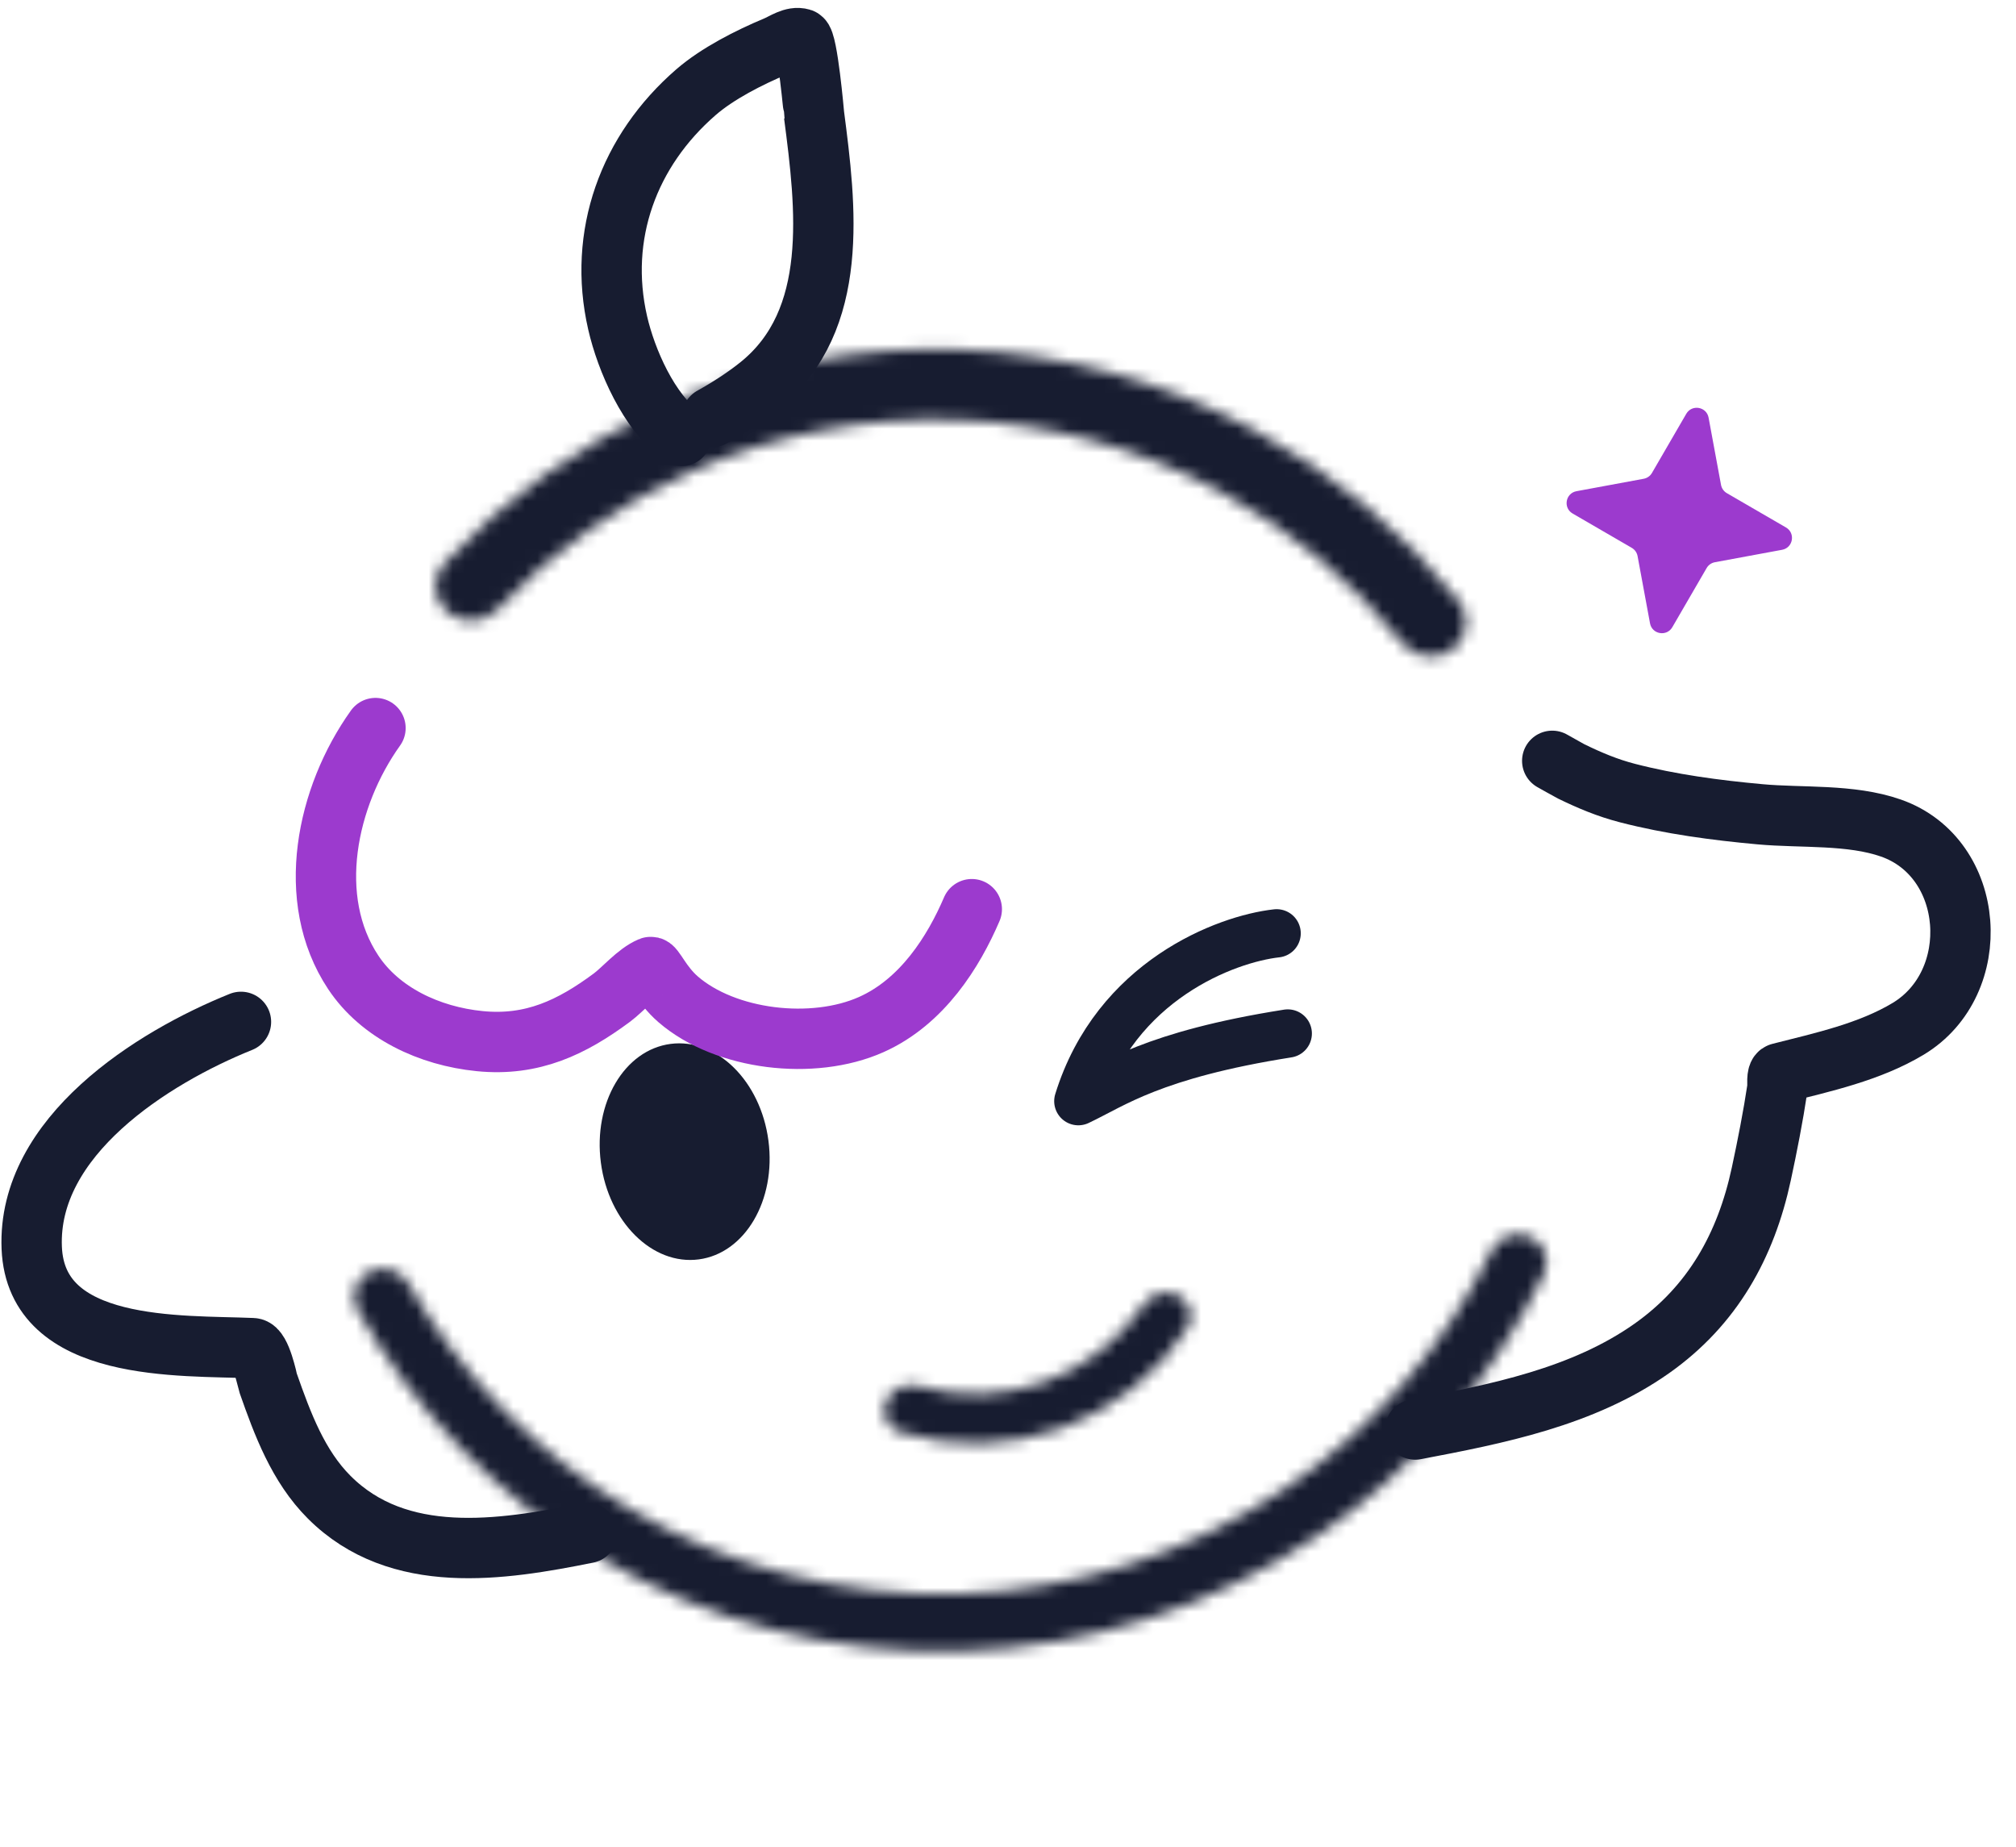 <?xml version="1.0" encoding="UTF-8"?>
<svg xmlns="http://www.w3.org/2000/svg" width="167" height="153" viewBox="0 0 167 153" fill="none">
  <path d="M105.752 77.3C101.566 77.766 92.422 81.197 89.326 91.2C92.241 89.826 95.474 87.367 106.674 85.597" stroke="#171C30" stroke-width="4" stroke-linecap="round" stroke-linejoin="round"></path>
  <path d="M128.583 63.014C128.583 63.014 130.036 63.832 130.151 63.888C131.679 64.633 133.161 65.257 134.816 65.684C138.405 66.611 142.103 67.102 145.789 67.439C149.257 67.757 153.301 67.413 156.637 68.58C163.702 71.052 164.39 81.414 158.058 85.215C154.866 87.131 151.001 87.971 147.437 88.877C147.142 88.952 147.265 89.913 147.234 90.118C146.876 92.495 146.404 94.894 145.899 97.243C144.625 103.161 141.869 108.114 136.855 111.663C131.13 115.714 123.995 117.112 117.229 118.396" stroke="#171C30" stroke-width="5" stroke-linecap="round"></path>
  <path d="M19.961 84.634C12.603 87.597 2.253 94.121 2.629 103.35C2.984 112.063 14.973 111.403 20.925 111.657C21.617 111.687 22.14 114.341 22.221 114.572C23.4 117.932 24.697 121.43 27.27 124.002C33.004 129.737 41.517 128.407 48.656 126.967" stroke="#171C30" stroke-width="5" stroke-linecap="round"></path>
  <mask id="path-4-inside-1_1194_208" fill="white">
    <path d="M30.604 105.324C29.434 105.917 28.963 107.35 29.607 108.493C34.37 116.959 41.281 124.038 49.659 129.008C58.72 134.382 69.123 137.067 79.652 136.748C90.182 136.43 100.403 133.121 109.122 127.208C117.185 121.741 123.654 114.256 127.898 105.518C128.471 104.338 127.914 102.937 126.71 102.415V102.415C125.507 101.893 124.113 102.448 123.536 103.626C119.654 111.538 113.772 118.316 106.456 123.277C98.484 128.683 89.137 131.709 79.509 132C69.88 132.292 60.368 129.837 52.083 124.922C44.48 120.413 38.199 114.003 33.846 106.34C33.198 105.2 31.774 104.73 30.604 105.324V105.324Z"></path>
  </mask>
  <path d="M30.604 105.324C29.434 105.917 28.963 107.35 29.607 108.493C34.37 116.959 41.281 124.038 49.659 129.008C58.72 134.382 69.123 137.067 79.652 136.748C90.182 136.43 100.403 133.121 109.122 127.208C117.185 121.741 123.654 114.256 127.898 105.518C128.471 104.338 127.914 102.937 126.71 102.415V102.415C125.507 101.893 124.113 102.448 123.536 103.626C119.654 111.538 113.772 118.316 106.456 123.277C98.484 128.683 89.137 131.709 79.509 132C69.88 132.292 60.368 129.837 52.083 124.922C44.48 120.413 38.199 114.003 33.846 106.34C33.198 105.2 31.774 104.73 30.604 105.324V105.324Z" stroke="#171C30" stroke-width="10" stroke-linejoin="round" mask="url(#path-4-inside-1_1194_208)"></path>
  <mask id="path-5-inside-2_1194_208" fill="white">
    <path d="M120.264 53.847C121.572 52.911 121.881 51.087 120.878 49.829C116.211 43.973 110.399 39.113 103.787 35.554C96.319 31.533 88.029 29.278 79.554 28.961C71.078 28.643 62.643 30.273 54.895 33.724C48.036 36.779 41.877 41.191 36.785 46.682C35.691 47.861 35.862 49.704 37.097 50.734V50.734C38.333 51.765 40.163 51.592 41.264 50.42C45.782 45.609 51.219 41.739 57.266 39.045C64.2 35.956 71.75 34.498 79.336 34.782C86.922 35.066 94.342 37.084 101.026 40.683C106.854 43.821 111.987 48.086 116.132 53.221C117.142 54.473 118.955 54.782 120.264 53.847V53.847Z"></path>
  </mask>
  <path d="M120.264 53.847C121.572 52.911 121.881 51.087 120.878 49.829C116.211 43.973 110.399 39.113 103.787 35.554C96.319 31.533 88.029 29.278 79.554 28.961C71.078 28.643 62.643 30.273 54.895 33.724C48.036 36.779 41.877 41.191 36.785 46.682C35.691 47.861 35.862 49.704 37.097 50.734V50.734C38.333 51.765 40.163 51.592 41.264 50.42C45.782 45.609 51.219 41.739 57.266 39.045C64.2 35.956 71.75 34.498 79.336 34.782C86.922 35.066 94.342 37.084 101.026 40.683C106.854 43.821 111.987 48.086 116.132 53.221C117.142 54.473 118.955 54.782 120.264 53.847V53.847Z" stroke="#171C30" stroke-width="10" stroke-linejoin="round" mask="url(#path-5-inside-2_1194_208)"></path>
  <mask id="path-6-inside-3_1194_208" fill="white">
    <path d="M73.412 116.035C72.975 117.076 73.462 118.285 74.541 118.619C78.892 119.965 83.584 119.865 87.901 118.301C92.218 116.737 95.885 113.809 98.364 109.988C98.979 109.041 98.579 107.8 97.577 107.281V107.281C96.574 106.761 95.35 107.161 94.713 108.094C92.723 111.008 89.859 113.243 86.508 114.457C83.158 115.671 79.527 115.789 76.132 114.826C75.045 114.517 73.849 114.994 73.412 116.035V116.035Z"></path>
  </mask>
  <path d="M73.412 116.035C72.975 117.076 73.462 118.285 74.541 118.619C78.892 119.965 83.584 119.865 87.901 118.301C92.218 116.737 95.885 113.809 98.364 109.988C98.979 109.041 98.579 107.8 97.577 107.281V107.281C96.574 106.761 95.35 107.161 94.713 108.094C92.723 111.008 89.859 113.243 86.508 114.457C83.158 115.671 79.527 115.789 76.132 114.826C75.045 114.517 73.849 114.994 73.412 116.035V116.035Z" stroke="#171C30" stroke-width="10" stroke-linejoin="round" mask="url(#path-6-inside-3_1194_208)"></path>
  <ellipse cx="56.715" cy="95.382" rx="7" ry="9" transform="rotate(-7.462 56.715 95.382)" fill="#171C30"></ellipse>
  <path d="M141.535 34.592C141.366 33.679 140.152 33.469 139.686 34.272L136.844 39.17C136.697 39.423 136.448 39.599 136.161 39.652L130.592 40.682C129.679 40.851 129.469 42.065 130.272 42.531L135.17 45.373C135.423 45.52 135.599 45.769 135.652 46.056L136.683 51.626C136.851 52.538 138.065 52.748 138.531 51.945L141.373 47.047C141.52 46.794 141.769 46.618 142.056 46.565L147.626 45.535C148.538 45.366 148.748 44.152 147.945 43.686L143.047 40.844C142.794 40.697 142.619 40.448 142.565 40.161L141.535 34.592Z" fill="#9C3ACE"></path>
  <path d="M56.452 36.104C53.748 34.129 51.872 29.831 51.163 26.734C49.499 19.467 52.071 12.476 57.651 7.638C59.433 6.092 62.047 4.762 64.25 3.843C64.94 3.555 65.683 2.988 66.399 3.202C66.898 3.35 67.431 9.491 67.432 9.495C68.424 17.119 69.607 26.515 62.946 31.912C61.761 32.872 60.316 33.801 58.977 34.545" stroke="#171C30" stroke-width="5" stroke-linecap="round"></path>
  <path d="M31.104 60.3C27.05 65.965 25.229 74.456 29.263 80.533C31.49 83.888 35.548 85.813 39.741 86.229C44.116 86.663 47.38 85.074 50.674 82.635C51.627 81.929 52.734 80.576 53.89 80.092C54.179 79.971 54.751 81.534 56.176 82.766C60.1 86.159 67.347 87.007 72.167 84.859C76.416 82.966 79 78.8 80.5 75.3" stroke="#9C3ACE" stroke-width="5" stroke-linecap="round"></path>
</svg>
